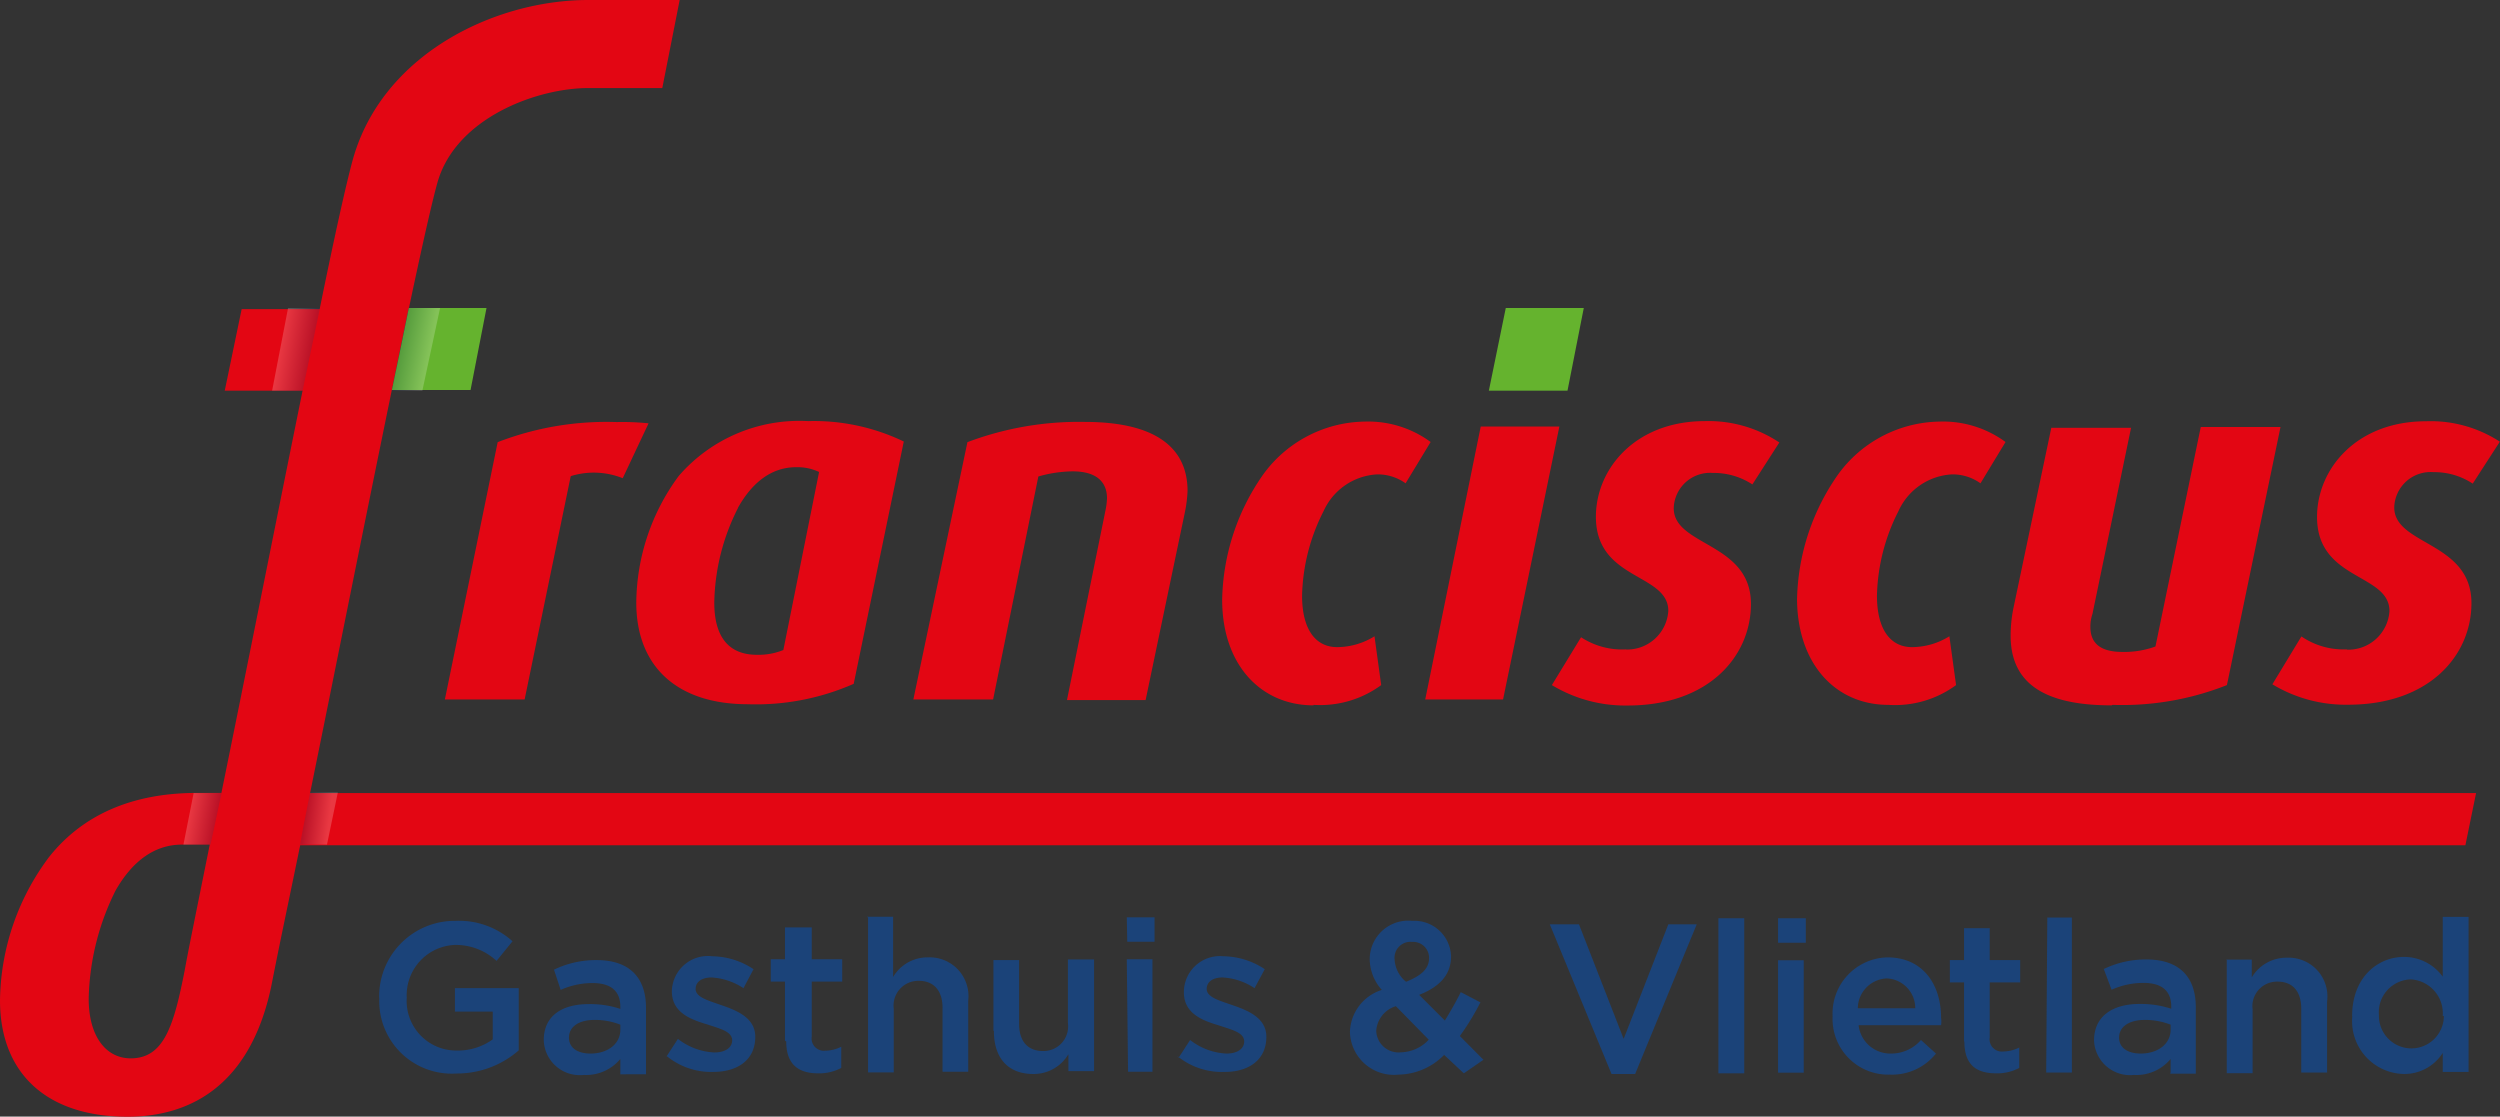 <svg xmlns="http://www.w3.org/2000/svg" xmlns:xlink="http://www.w3.org/1999/xlink" width="156.73" height="70" viewBox="0 0 156.73 70"><rect x="0" y="0" width="156.73" height="70" fill="#333333" stroke="none"/><defs><linearGradient id="a" x1="11.95" y1="19.97" x2="13.62" y2="19.69" gradientTransform="matrix(1, 0, 0, -1, 0, 71.2)" gradientUnits="userSpaceOnUse"><stop offset="0" stop-color="#fff"/><stop offset="1" stop-color="#1b4379"/></linearGradient><linearGradient id="b" x1="17.67" y1="49.41" x2="19.59" y2="49.09" xlink:href="#a"/><linearGradient id="c" x1="20.75" y1="19.75" x2="19.25" y2="19.94" xlink:href="#a"/><linearGradient id="d" x1="27.01" y1="49.08" x2="25.27" y2="49.43" xlink:href="#a"/></defs><path d="M118.5,44.24A6.46,6.46,0,0,0,122.74,43l-.42-3.06a4.48,4.48,0,0,1-2.34.68c-1.35,0-2.2-1.1-2.2-3.23a12.21,12.21,0,0,1,1.35-5.3,3.91,3.91,0,0,1,3.36-2.3,3,3,0,0,1,1.78.56l1.57-2.59a6.61,6.61,0,0,0-4.12-1.28,8,8,0,0,0-6.58,3.61,14.1,14.1,0,0,0-2.37,7.56C112.81,41.69,115.19,44.24,118.5,44.24Zm-16.43-3.48A4.68,4.68,0,0,1,99.23,40l-1.83,3a8.9,8.9,0,0,0,4.75,1.28c5.1,0,7.73-3.1,7.73-6.37,0-3.86-4.84-3.61-4.84-6a2.28,2.28,0,0,1,2.46-2.21,4.39,4.39,0,0,1,2.47.72l1.69-2.63A8,8,0,0,0,107,26.45c-4.38,0-6.84,3-6.84,6,0,4,4.54,3.52,4.54,5.9a2.59,2.59,0,0,1-2.67,2.42Zm30.48,3.48A17.85,17.85,0,0,0,139.72,43l3.36-16.18h-5l-2.84,13.76a5.67,5.67,0,0,1-2.08.34c-1.53,0-2-.68-2-1.57a2.5,2.5,0,0,1,.13-.81l2.42-11.67h-5l-2.38,11.33a8.74,8.74,0,0,0-.17,1.7c0,3,2.13,4.37,6.33,4.37ZM94.34,43.9l3.53-17.11H92.94L89.46,43.9Zm52.9-3.14a4.69,4.69,0,0,1-2.85-.81l-1.82,3a8.9,8.9,0,0,0,4.75,1.28c5.1,0,7.73-3.1,7.73-6.37,0-3.86-4.84-3.61-4.84-6a2.28,2.28,0,0,1,2.46-2.21,4.35,4.35,0,0,1,2.46.72l1.7-2.63a7.94,7.94,0,0,0-4.63-1.28c-4.37,0-6.83,3-6.83,6,0,4,4.54,3.52,4.54,5.9a2.59,2.59,0,0,1-2.67,2.42ZM27.53,11.51C28.67,7.44,33.77,5.57,37,5.57h4.63L42.72.05H37c-5.94,0-12.94,3.44-14.77,10-.42,1.52-1.19,5-2.08,9.38H15.26L14.2,24.54h4.88c-1.7,8.37-3.69,18.38-5.09,25.22H12.46c-4.16,0-7.22,1.44-9.26,4a15.27,15.27,0,0,0-3.09,9c0,4.54,2.88,7.3,8,7.3,3.69,0,7.64-1.74,9-8.15.63-3.18.63-3.1,1.82-8.87H154.67l.67-3.27H19.55C22,37.79,26.3,15.93,27.53,11.51ZM11.69,60.88C11,64.4,10.38,66.4,8.3,66.4c-1.53,0-2.63-1.36-2.63-3.74a15.88,15.88,0,0,1,1.69-6.79C8.43,54,9.83,53,11.52,53h1.74C12.29,57.82,11.91,59.65,11.69,60.88ZM82.46,44.24A6.46,6.46,0,0,0,86.7,43l-.42-3.06a4.48,4.48,0,0,1-2.34.68c-1.35,0-2.2-1.1-2.2-3.23a12.21,12.21,0,0,1,1.35-5.3,3.91,3.91,0,0,1,3.36-2.3,3,3,0,0,1,1.78.56l1.57-2.59a6.61,6.61,0,0,0-4.12-1.28,8,8,0,0,0-6.58,3.61,14.1,14.1,0,0,0-2.37,7.56c0,4.07,2.42,6.62,5.73,6.62ZM40,37.83c0,4,2.55,6.37,7,6.37a15.21,15.21,0,0,0,6.63-1.28l3.14-15.19a13,13,0,0,0-6-1.28,10,10,0,0,0-8.11,3.44A13.54,13.54,0,0,0,40,37.83Zm6.37-5.94c.93-1.66,2.16-2.55,3.65-2.55a3.16,3.16,0,0,1,1.44.3L49.22,40.8a4.1,4.1,0,0,1-1.66.3c-1.82,0-2.67-1.19-2.67-3.27A13.53,13.53,0,0,1,46.38,31.89ZM31.31,27.77,28,43.9h5l2.89-14a4.87,4.87,0,0,1,3.26.13l1.62-3.44a16,16,0,0,0-2-.08A18.92,18.92,0,0,0,31.31,27.77Zm33.87,2.16a8.05,8.05,0,0,1,2.17-.33c1.57,0,2.16.72,2.16,1.69a4.31,4.31,0,0,1-.08.68L67,43.94h4.93l2.46-11.76a8.31,8.31,0,0,0,.17-1.35c0-2.59-1.83-4.33-6.45-4.33a19.81,19.81,0,0,0-7.35,1.27L57.37,43.9h5l2.84-14Z" transform="translate(-0.11 -0.05)" fill="#e30613"/><path d="M23.88,62.62a4.74,4.74,0,0,1,4.79-4.84,5,5,0,0,1,3.57,1.28l-1,1.23a3.76,3.76,0,0,0-2.63-1,3.15,3.15,0,0,0-3,3.31v0a3.11,3.11,0,0,0,3.18,3.31A3.71,3.71,0,0,0,31,65.21V63.47H28.63V62h4v3.9a5.88,5.88,0,0,1-3.9,1.45,4.55,4.55,0,0,1-4.84-4.76ZM39,67.29v-.85a2.79,2.79,0,0,1-2.29,1,2.26,2.26,0,0,1-2.51-2.16v0C34.19,63.68,35.42,63,37,63a6,6,0,0,1,2,.3v-.13c0-1-.6-1.49-1.74-1.49a4.86,4.86,0,0,0-2,.43l-.42-1.27a6.05,6.05,0,0,1,2.67-.6c2.08,0,3.1,1.11,3.1,3v4.16H39Zm0-3a4.32,4.32,0,0,0-1.61-.3c-1,0-1.61.43-1.61,1.11v0c0,.68.59,1,1.35,1,1.07,0,1.87-.6,1.87-1.49v-.38Zm2.89,2,.72-1.11a4,4,0,0,0,2.29.85c.68,0,1.11-.3,1.11-.76v0c0-.56-.77-.73-1.57-1-1-.3-2.21-.72-2.21-2.08v0A2.26,2.26,0,0,1,44.76,60a4.77,4.77,0,0,1,2.59.81L46.72,62a4.06,4.06,0,0,0-2-.67c-.64,0-1,.29-1,.72v0c0,.51.77.72,1.57,1,1,.34,2.17.8,2.17,2v0c0,1.48-1.15,2.2-2.63,2.2a4.38,4.38,0,0,1-2.93-1Zm7.43-1v-3.7h-.89v-1.4h.89v-2H51v2h1.91v1.4H51v3.44a.77.77,0,0,0,.85.89,2.26,2.26,0,0,0,1-.25V67a2.93,2.93,0,0,1-1.45.34c-1.18,0-2-.51-2-2Zm5.13-7.77H56.1v3.78a2.5,2.5,0,0,1,2.2-1.23,2.43,2.43,0,0,1,2.51,2.71v4.46H59.2v-4c0-1.1-.56-1.7-1.49-1.7a1.55,1.55,0,0,0-1.57,1.74v4H54.53V57.57Zm7.94,7.13V60.24H64v4c0,1.11.56,1.7,1.49,1.7a1.54,1.54,0,0,0,1.57-1.74v-4H68.7v7H67.09V66.14a2.52,2.52,0,0,1-2.21,1.24c-1.57,0-2.46-1-2.46-2.68Zm8.36-7.09h1.74v1.53H70.78Zm0,2.63h1.61v7.05H70.83ZM74,66.36l.72-1.11A4,4,0,0,0,77,66.1c.68,0,1.11-.3,1.11-.76v0c0-.56-.77-.73-1.57-1-1-.3-2.21-.72-2.21-2.08v0A2.26,2.26,0,0,1,76.81,60a4.77,4.77,0,0,1,2.59.81L78.76,62a4,4,0,0,0-2-.67c-.64,0-1,.29-1,.72v0c0,.51.77.72,1.57,1,1,.34,2.17.8,2.17,2v0c0,1.48-1.15,2.2-2.59,2.2a4.42,4.42,0,0,1-3-1Zm16.64-.17a4.09,4.09,0,0,1-2.85,1.23,2.76,2.76,0,0,1-3.05-2.68v0a2.85,2.85,0,0,1,2-2.63,2.93,2.93,0,0,1-.76-2v0a2.42,2.42,0,0,1,2.67-2.33A2.3,2.3,0,0,1,91.08,60v0c0,1.23-.81,1.95-2,2.42l1.61,1.61c.34-.55.68-1.14,1-1.78l1.23.64A15.64,15.64,0,0,1,91.63,65l1.48,1.49-1.23.85-1.27-1.19Zm-.94-.94-2.08-2.12a1.74,1.74,0,0,0-1.23,1.53v0a1.4,1.4,0,0,0,1.57,1.36,2.45,2.45,0,0,0,1.74-.81Zm0-5.09a1,1,0,0,0-1.06-1.06,1,1,0,0,0-1.1,1.1v0a1.93,1.93,0,0,0,.72,1.4c.93-.38,1.44-.8,1.44-1.48ZM97.27,58H99.1l2.8,7.18L104.7,58h1.78l-3.86,9.38h-1.48Zm10.57-.38h1.62v9.72h-1.62Zm3.74,0h1.74v1.53h-1.74Zm0,2.63h1.61v7.05h-1.61ZM115,63.77a3.52,3.52,0,0,1,3.44-3.7c2.25,0,3.36,1.74,3.36,3.78a1.64,1.64,0,0,1,0,.47h-5.17a2,2,0,0,0,2,1.78,2.48,2.48,0,0,0,1.91-.85l.94.85a3.53,3.53,0,0,1-2.89,1.32A3.49,3.49,0,0,1,115,63.77Zm5.18-.51a1.86,1.86,0,0,0-1.78-1.87,1.89,1.89,0,0,0-1.82,1.87Zm3.06,2.08v-3.7h-.89v-1.4h.89v-2h1.61v2h1.91v1.4h-1.91v3.44a.77.77,0,0,0,.85.89,2.26,2.26,0,0,0,1-.25V67a2.92,2.92,0,0,1-1.44.34c-1.23,0-2-.51-2-2Zm5.22-7.77H130v9.72h-1.61Zm7.73,9.72v-.85a2.79,2.79,0,0,1-2.3,1,2.26,2.26,0,0,1-2.5-2.16v0c0-1.57,1.23-2.29,2.84-2.29a6.12,6.12,0,0,1,2,.3v-.13c0-1-.6-1.49-1.74-1.49a4.86,4.86,0,0,0-2,.43L132,60.8a6.05,6.05,0,0,1,2.67-.6c2.08,0,3.1,1.11,3.1,3v4.16h-1.61Zm0-3a4.36,4.36,0,0,0-1.61-.3c-1,0-1.62.43-1.62,1.11v0c0,.68.6,1,1.36,1,1.06,0,1.87-.6,1.87-1.49v-.38Zm3.48-4.08h1.61v1.11a2.53,2.53,0,0,1,2.21-1.23A2.43,2.43,0,0,1,146,62.83v4.46h-1.62v-4c0-1.1-.55-1.7-1.48-1.7a1.54,1.54,0,0,0-1.57,1.74v4h-1.62V60.24Zm7.9,3.53c0-2.38,1.57-3.7,3.26-3.7a3,3,0,0,1,2.42,1.24V57.53h1.62v9.72h-1.62V66.06a2.85,2.85,0,0,1-2.42,1.32A3.31,3.31,0,0,1,147.58,63.77Zm5.68,0a2.13,2.13,0,0,0-2-2.29,2.06,2.06,0,0,0-2,2.24v.05a2,2,0,1,0,4.07,0Z" transform="translate(-0.11 -0.05)" fill="#1b4379"/><path d="M25.74,19.36c-.33,1.58-.67,3.32-1.06,5.14h4.93l1-5.14Zm72.64,5.18H93.45l1.06-5.18H99.4Z" transform="translate(-0.11 -0.05)" fill="#65b32e"/><path d="M13.31,53h-1.7l.64-3.23H14Z" transform="translate(-0.11 -0.05)" opacity="0.2" fill="url(#a)" style="isolation:isolate"/><path d="M19.08,24.54H17.17l1-5.18h2Z" transform="translate(-0.11 -0.05)" opacity="0.2" fill="url(#b)" style="isolation:isolate"/><path d="M18.91,53l1.7,0,.68-3.27H19.55Z" transform="translate(-0.11 -0.05)" opacity="0.2" fill="url(#c)" style="isolation:isolate"/><path d="M24.68,24.54h1.91l1.11-5.18h-2Z" transform="translate(-0.11 -0.05)" opacity="0.2" fill="url(#d)" style="isolation:isolate"/></svg>
